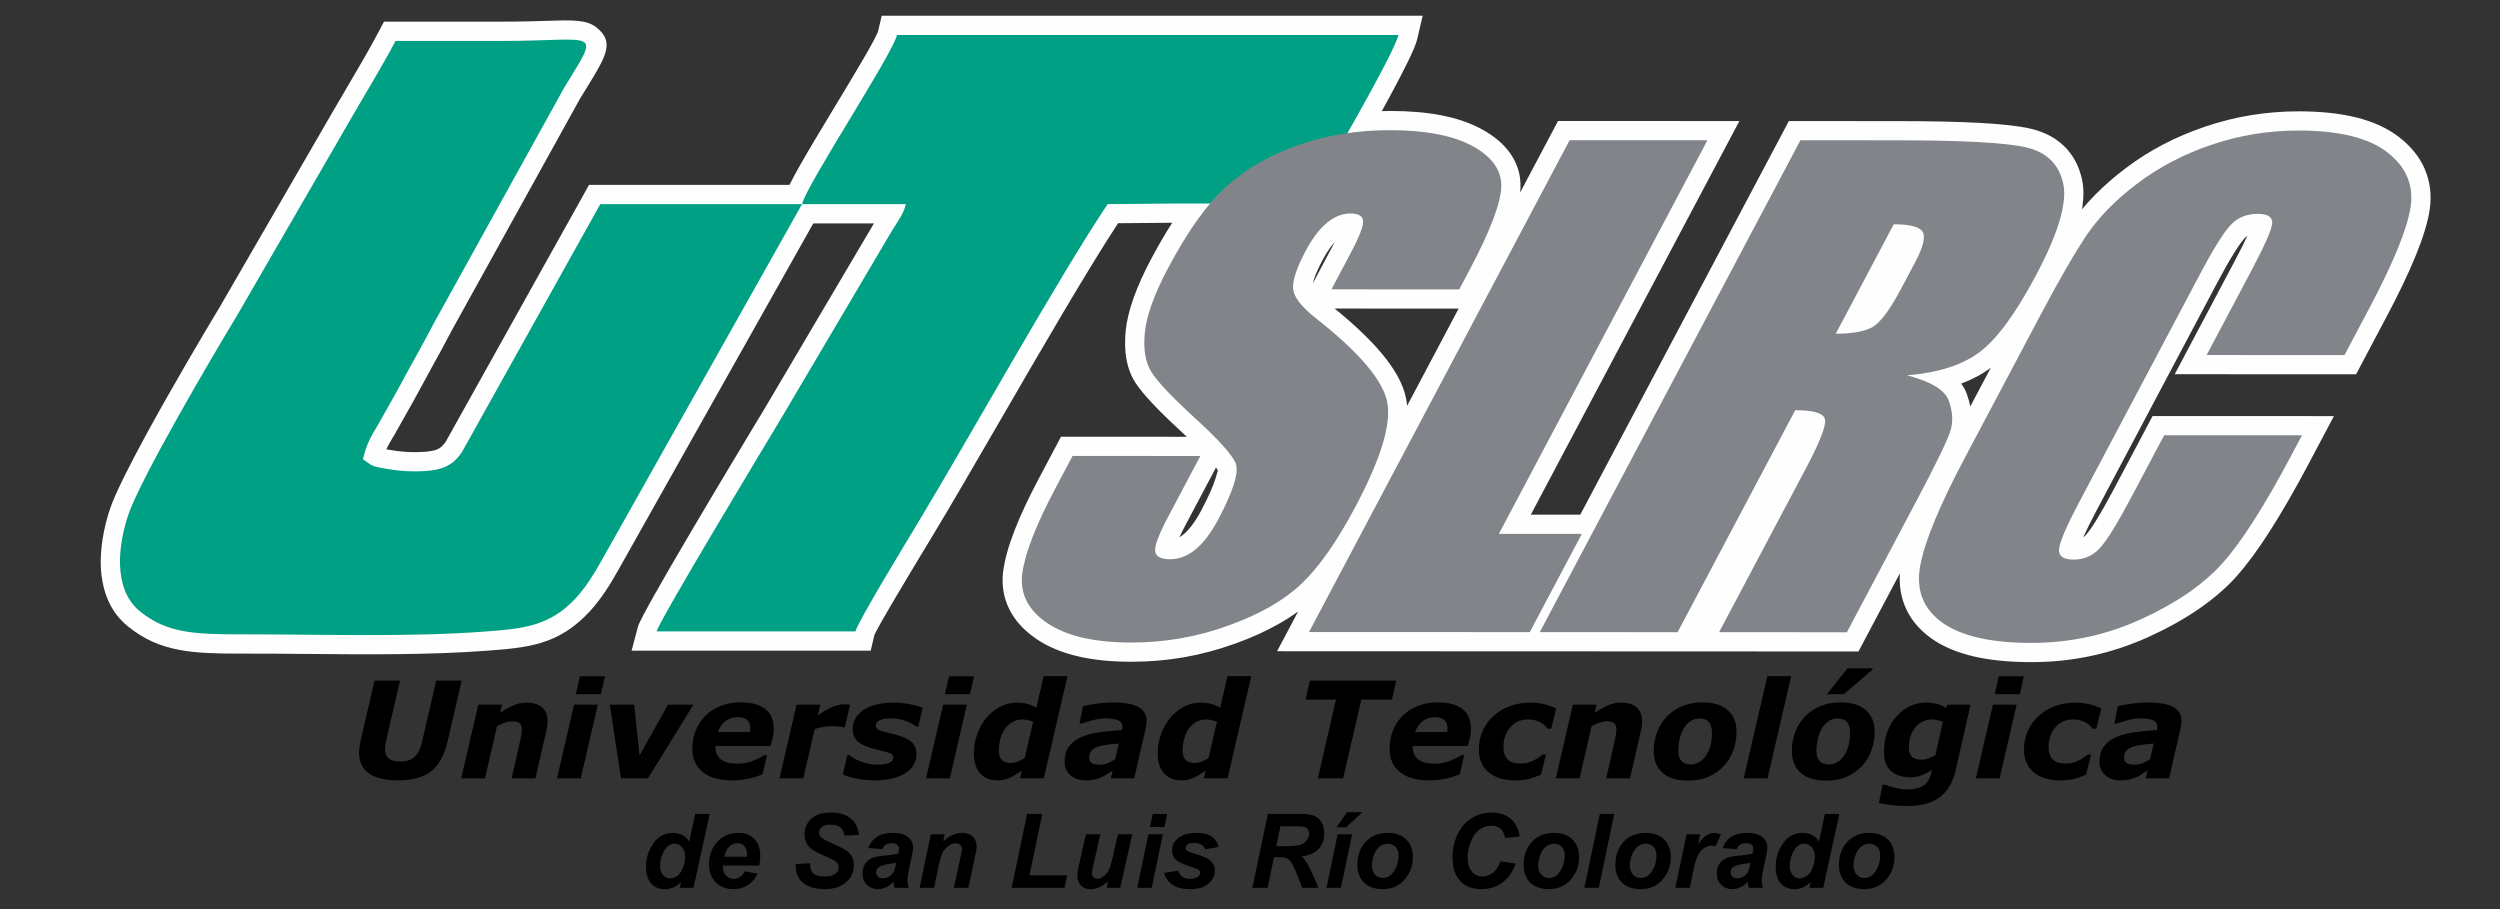 <?xml version="1.0" encoding="UTF-8"?>
<!DOCTYPE svg PUBLIC "-//W3C//DTD SVG 1.1//EN" "http://www.w3.org/Graphics/SVG/1.1/DTD/svg11.dtd">
<!-- Creator: CorelDRAW 2019 (64-Bit) -->
<svg xmlns="http://www.w3.org/2000/svg" xml:space="preserve" width="279.4mm" height="101.6mm" version="1.1" style="shape-rendering:geometricPrecision; text-rendering:geometricPrecision; image-rendering:optimizeQuality; fill-rule:evenodd; clip-rule:evenodd"
viewBox="0 0 27940 10160"
 xmlns:xlink="http://www.w3.org/1999/xlink"
 xmlns:xodm="http://www.corel.com/coreldraw/odm/2003">
 <rect x="0" y="0" width="27940" height="10160" fill="#333333" stroke="none"/>
 <defs>
  <style type="text/css">
   <![CDATA[
    .fil1 {fill:#FEFEFE}
    .fil4 {fill:#00A085}
    .fil2 {fill:#FEFEFE;fill-rule:nonzero}
    .fil3 {fill:#FEFEFE;fill-rule:nonzero}
    .fil0 {fill:black;fill-rule:nonzero}
    .fil5 {fill:#818589;fill-rule:nonzero}
   ]]>
  </style>
 </defs>
 <g id="Capa_x0020_1">
  <path class="fil0" d="M7750.39 9922.19l-153.21 0 13.46 -64.01c-29.22,28.26 -58.05,48.44 -86.51,60.75 -28.26,12.11 -60.17,18.26 -95.92,18.26 -61.9,0 -112.08,-21.15 -150.53,-63.63 -38.44,-42.29 -57.67,-104.96 -57.67,-188.01 0,-96.12 27.49,-182.82 82.28,-260.48 54.79,-77.66 127.26,-116.5 217.42,-116.5 81.51,0 142.64,32.11 183.4,96.51l67.09 -308.74 161.29 0 -181.1 825.85zm-373.51 -242.98c0,42.86 10.96,76.51 32.68,100.73 21.91,24.03 48.83,36.14 80.74,36.14 29.61,0 57.29,-9.99 82.86,-30.18 25.75,-20.19 46.13,-51.14 61.51,-92.66 15.38,-41.33 23.07,-81.12 23.07,-119.38 0,-43.25 -11.73,-78.43 -35.18,-105.15 -23.65,-26.73 -50.75,-40.18 -81.51,-40.18 -47.87,0 -87.28,26.34 -118.03,79.2 -30.76,52.86 -46.14,109.96 -46.14,171.48zm1108.44 -6.15l-406.2 0c-0.38,6.34 -0.57,11.33 -0.57,14.8 0,40.17 11.53,72.47 34.41,97.08 22.87,24.6 50.94,36.91 83.81,36.91 54.21,0 96.51,-27.69 126.88,-83.05l144.18 24.22c-28.26,58.06 -65.94,101.5 -113.23,130.53 -47.29,29.03 -100.16,43.64 -158.98,43.64 -80.55,0 -146.1,-25.57 -196.47,-76.51 -50.56,-51.14 -75.74,-118.61 -75.74,-202.81 0,-82.09 22.68,-155.14 68.24,-219.35 61.91,-86.69 150.53,-129.95 265.49,-129.95 73.24,0 131.49,22.69 174.74,68.05 43.25,45.37 64.78,109 64.78,190.7 0,39.22 -3.84,74.4 -11.34,105.74zm-136.3 -98.05c0.39,-7.3 0.58,-12.69 0.58,-16.53 0,-44.79 -10,-78.43 -29.99,-100.92 -19.8,-22.49 -46.52,-33.64 -80.16,-33.64 -33.45,0 -63.44,12.68 -89.97,38.25 -26.53,25.37 -44.41,63.05 -53.83,112.84l253.37 0zm542.12 81.13l161.47 -8.46c2.31,51.33 11.15,85.93 26.53,103.81 24.8,29.22 70.55,43.83 137.45,43.83 55.56,0 95.93,-10 120.73,-29.99 24.8,-20 37.1,-44.02 37.1,-72.28 0,-24.42 -10.19,-45.18 -30.38,-62.1 -14.22,-12.49 -53.44,-32.68 -117.45,-60.36 -64.02,-27.87 -110.73,-51.13 -140.14,-69.78 -29.61,-18.65 -52.68,-42.87 -69.59,-72.67 -16.92,-29.79 -25.38,-64.59 -25.38,-104.38 0,-69.78 25.18,-127.65 75.55,-173.59 50.17,-45.95 123.03,-68.82 218.58,-68.82 96.88,0 171.86,22.68 224.91,68.24 53.25,45.56 82.47,106.12 87.66,181.67l-162.63 7.3c-4.04,-39.41 -18.45,-69.59 -42.87,-90.74 -24.22,-20.95 -60.36,-31.52 -108.04,-31.52 -46.9,0 -80.35,8.26 -100.35,24.8 -20.18,16.53 -30.17,37.49 -30.17,62.67 0,23.83 9.22,43.25 27.48,58.82 18.46,15.77 59.21,37.29 122.08,64.79 94.96,41.13 155.32,74.39 181.27,99.96 38.65,37.68 57.87,85.93 57.87,145.14 0,73.05 -28.84,135.33 -86.51,187.04 -57.67,51.72 -137.83,77.67 -240.68,77.67 -70.93,0 -132.45,-11.92 -184.55,-35.76 -51.9,-23.83 -88.62,-56.9 -110.15,-99.19 -21.34,-42.29 -31.33,-91.12 -29.79,-146.1zm971.17 -165.33l-158.01 -13.26c18.07,-53.06 49.59,-94.39 94.58,-124.19 44.98,-29.79 104.38,-44.79 178.59,-44.79 77.08,0 134.18,15.57 170.89,46.53 36.92,31.14 55.37,69.01 55.37,113.8 0,18.07 -1.54,37.29 -4.81,57.48 -3.27,20.37 -14.42,73.82 -33.64,160.32 -15.95,71.52 -23.83,121.69 -23.83,150.33 0,25.57 4.61,53.83 13.64,85.16l-157.82 0c-6.15,-21.72 -10,-44.4 -11.54,-67.66 -23.64,26.33 -50.94,46.71 -81.7,61.13 -30.76,14.41 -61.9,21.53 -93.04,21.53 -49.6,0 -90.54,-16.34 -122.84,-49.02 -32.3,-32.68 -48.45,-74.59 -48.45,-125.92 0,-57.28 17.69,-103.23 53.25,-137.45 35.57,-34.41 99.01,-55.17 190.32,-62.28 77.09,-6.54 128.61,-14.23 154.56,-23.26 6.73,-22.68 10.19,-40.76 10.19,-54.21 0,-17.5 -6.92,-31.92 -20.96,-43.64 -13.84,-11.73 -34.6,-17.49 -62.09,-17.49 -28.84,0 -51.71,5.76 -68.44,17.49 -16.72,11.53 -28.26,28.07 -34.22,49.4zm153.99 151.1c-9.81,2.69 -22.69,5.19 -38.83,7.5 -81.13,9.8 -134.19,24.22 -158.99,43.25 -17.68,13.84 -26.52,32.3 -26.52,55.37 0,19.22 6.73,35.18 20.37,48.44 13.46,13.07 31.34,19.61 53.45,19.61 24.41,0 47.48,-5.96 69.01,-18.07 21.72,-11.92 37.87,-27.3 48.44,-46.14 10.77,-18.84 20.19,-48.25 28.46,-88.23l4.61 -21.73zm386.78 -318.34l154.37 0 -15.58 78.62c38.45,-33.83 74.59,-57.67 108.04,-72.09 33.45,-14.41 68.63,-21.53 105.73,-21.53 49.41,0 88.43,14.23 117.08,42.87 28.45,28.65 42.67,66.52 42.67,113.8 -0.19,20.96 -7.11,60.56 -20.76,118.81l-72.47 338.14 -161.48 0 73.43 -339.1c10.58,-50.75 16.15,-80.93 16.73,-90.93 0,-21.34 -6.15,-37.87 -18.46,-49.98 -12.5,-12.11 -29.6,-18.26 -51.52,-18.26 -24.03,0 -50.55,9.99 -79.78,29.99 -29.22,19.99 -52.09,46.52 -68.82,79.39 -12.49,23.26 -26.53,71.13 -42.29,143.21l-50.75 245.68 -161.48 0 125.34 -598.62zm903.13 598.62l173.01 -825.85 169.56 0 -143.99 687.44 420.81 0 -28.84 138.41 -590.55 0zm829.7 -598.62l161.67 0 -79.97 355.25c-9.8,42.68 -14.61,69.21 -14.61,79.78 0,17.3 5.76,32.1 17.3,44.6 11.53,12.49 26.34,18.65 44.4,18.65 12.89,0 25.57,-2.89 38.26,-8.46 12.5,-5.58 25.38,-14.23 38.64,-25.76 13.27,-11.53 25.18,-24.61 35.76,-39.41 10.57,-14.8 20.37,-34.22 29.6,-58.44 6.34,-17.88 13.85,-44.79 22.11,-80.55l64.4 -285.66 161.48 0 -135.91 598.62 -150.72 0 15.96 -76.89c-60.75,61.32 -126.88,91.89 -198.58,91.89 -45.18,0 -80.93,-14.23 -106.7,-42.49 -25.95,-28.25 -39.02,-66.32 -39.02,-113.8 0,-20.76 6.92,-61.9 20.76,-123.61l75.17 -333.72zm746.65 -227.23l161.29 0 -30.57 146.49 -161.48 0 30.76 -146.49zm-47.68 227.23l161.48 0 -125.34 598.62 -161.48 0 125.34 -598.62zm174.36 432.15l156.87 -24.99c13.84,33.25 31.14,56.71 51.71,70.55 20.57,13.65 48.44,20.57 84.01,20.57 36.71,0 66.13,-8.27 88.04,-24.99 15.38,-11.35 23.07,-25.38 23.07,-41.53 0,-11.15 -3.84,-20.95 -11.73,-29.6 -8.26,-8.27 -30.56,-18.46 -66.89,-30.57 -97.28,-32.29 -157.44,-58.05 -180.71,-76.89 -36.33,-29.22 -54.4,-67.67 -54.4,-115.15 0,-47.49 17.69,-88.43 52.86,-122.84 49.02,-47.87 121.89,-71.71 218.39,-71.71 76.89,0 134.95,14.23 174.17,42.49 39.4,28.25 64.2,66.51 74.78,114.76l-148.8 26.15c-7.88,-21.92 -20.57,-38.45 -38.06,-49.41 -24.03,-14.8 -52.67,-22.11 -86.32,-22.11 -33.64,0 -57.86,5.58 -72.66,16.92 -14.8,11.34 -22.11,24.42 -22.11,39.02 0,15.19 7.5,27.5 22.5,37.3 9.22,6.15 39.4,16.73 90.15,31.72 78.63,23.07 131.11,45.56 157.64,67.86 37.48,31.33 56.13,69.01 56.13,113.04 0,56.9 -23.83,106.3 -71.51,148.21 -47.49,41.71 -114.58,62.67 -201.27,62.67 -86.32,0 -152.83,-15.96 -199.93,-47.68 -47.1,-31.71 -79.01,-76.31 -95.93,-133.79zm1157.08 166.47l-169.74 0 173.01 -825.85 366.4 0c63.06,0 112.08,6.54 147.26,19.42 34.99,13.07 63.24,36.71 84.97,71.32 21.53,34.6 32.29,76.31 32.29,125.53 0,70.36 -20.95,128.22 -63.05,173.78 -41.91,45.76 -105.54,74.02 -190.7,84.78 21.72,19.61 42.1,45.37 61.32,77.28 37.87,64.59 80.17,155.9 126.69,273.74l-182.24 0c-14.61,-46.52 -43.45,-118.99 -86.32,-217.61 -23.26,-53.25 -48.06,-89.2 -74.4,-107.46 -16.14,-10.96 -44.4,-16.34 -84.58,-16.34l-69.4 0 -71.51 341.41zm97.27 -464.83l90.16 0c91.31,0 151.87,-5.38 181.67,-16.34 29.98,-10.95 53.25,-28.06 70.16,-51.51 16.92,-23.26 25.38,-47.87 25.38,-73.44 0,-30.18 -12.11,-52.68 -36.53,-67.86 -14.99,-9.03 -47.48,-13.46 -97.46,-13.46l-186.85 0 -46.53 222.61zm686.68 -133.79l161.28 0 -125.15 598.62 -161.47 0 125.34 -598.62zm104.19 -246.83l171.86 0 -182.24 169.55 -107.27 0 117.65 -169.55zm115.15 597.08c0,-111.3 31.14,-199.92 93.62,-266.05 62.48,-66.13 144.56,-99.2 246.25,-99.2 88.05,0 156.87,24.42 206.47,73.25 49.4,48.82 74.2,114.38 74.2,197.04 0,97.08 -30.95,181.28 -92.85,252.02 -61.9,70.94 -144.75,106.31 -248.56,106.31 -56.33,0 -106.31,-11.34 -149.75,-33.84 -43.45,-22.68 -75.94,-54.78 -97.28,-96.11 -21.34,-41.53 -32.1,-85.93 -32.1,-133.42zm460.21 -116.3c0,-38.64 -11.14,-69.59 -33.44,-92.85 -22.3,-23.26 -50.95,-34.99 -86.13,-34.99 -34.79,0 -65.74,10.96 -92.66,32.68 -26.91,21.72 -47.86,53.44 -62.86,94.78 -14.99,41.52 -22.49,79.78 -22.49,114.57 0,43.25 11.53,77.47 34.79,102.85 23.27,25.37 52.49,38.06 87.67,38.06 44.21,0 81.12,-19.22 111.11,-57.48 42.68,-54.02 64.01,-119.96 64.01,-197.62zm1139.21 68.25l170.7 25.95c-33.25,92.46 -83.43,163.21 -150.14,212.04 -66.51,49.01 -144.75,73.43 -234.33,73.43 -100.74,0 -179.55,-30.38 -236.26,-91.31 -56.72,-60.94 -85.17,-149.37 -85.17,-265.29 0,-94 19.04,-179.93 57.1,-257.98 38.06,-78.05 90.74,-137.84 158.4,-179.17 67.48,-41.33 140.91,-62.09 220.31,-62.09 89.39,0 161.48,24.03 216.65,71.9 55.17,48.05 87.47,113.22 97.27,196.08l-162.63 15.76c-9.04,-48.25 -26.34,-83.05 -51.9,-104.77 -25.57,-21.72 -59.6,-32.49 -102.28,-32.49 -46.71,0 -90.35,14.23 -130.91,42.87 -40.56,28.64 -72.86,73.44 -97.08,134.38 -24.41,60.74 -36.52,121.49 -36.52,182.23 0,66.33 15.76,117.66 47.29,153.8 31.52,36.14 70.93,54.21 117.84,54.21 43.83,0 83.81,-14.23 120.15,-42.87 36.52,-28.45 63.63,-70.74 81.51,-126.68zm258.55 48.05c0,-111.3 31.15,-199.92 93.62,-266.05 62.48,-66.13 144.56,-99.2 246.26,-99.2 88.04,0 156.86,24.42 206.46,73.25 49.41,48.82 74.21,114.38 74.21,197.04 0,97.08 -30.95,181.28 -92.86,252.02 -61.89,70.94 -144.75,106.31 -248.56,106.31 -56.32,0 -106.31,-11.34 -149.75,-33.84 -43.45,-22.68 -75.94,-54.78 -97.27,-96.11 -21.34,-41.53 -32.11,-85.93 -32.11,-133.42zm460.22 -116.3c0,-38.64 -11.15,-69.59 -33.45,-92.85 -22.3,-23.26 -50.94,-34.99 -86.12,-34.99 -34.8,0 -65.75,10.96 -92.66,32.68 -26.91,21.72 -47.87,53.44 -62.86,94.78 -15,41.52 -22.49,79.78 -22.49,114.57 0,43.25 11.53,77.47 34.79,102.85 23.26,25.37 52.48,38.06 87.66,38.06 44.22,0 81.12,-19.22 111.11,-57.48 42.68,-54.02 64.02,-119.96 64.02,-197.62zm218.96 364.67l173.01 -825.85 161.29 0 -172.82 825.85 -161.48 0zm345.83 -248.37c0,-111.3 31.15,-199.92 93.62,-266.05 62.48,-66.13 144.56,-99.2 246.26,-99.2 88.04,0 156.86,24.42 206.46,73.25 49.41,48.82 74.21,114.38 74.21,197.04 0,97.08 -30.95,181.28 -92.86,252.02 -61.89,70.94 -144.75,106.31 -248.56,106.31 -56.32,0 -106.31,-11.34 -149.75,-33.84 -43.44,-22.68 -75.94,-54.78 -97.27,-96.11 -21.34,-41.53 -32.11,-85.93 -32.11,-133.42zm460.22 -116.3c0,-38.64 -11.15,-69.59 -33.45,-92.85 -22.3,-23.26 -50.94,-34.99 -86.12,-34.99 -34.8,0 -65.75,10.96 -92.66,32.68 -26.91,21.72 -47.87,53.44 -62.86,94.78 -15,41.52 -22.49,79.78 -22.49,114.57 0,43.25 11.53,77.47 34.79,102.85 23.26,25.37 52.48,38.06 87.66,38.06 44.22,0 81.13,-19.22 111.11,-57.48 42.68,-54.02 64.02,-119.96 64.02,-197.62zm336.22 -233.95l151.87 0 -22.88 112.65c55.75,-85.16 116.12,-127.65 181.28,-127.65 23.07,0 47.87,5.77 74.21,17.49l-62.29 132.27c-14.61,-5.2 -30.37,-7.89 -46.9,-7.89 -27.88,0 -56.13,10.58 -84.97,31.72 -28.84,21.15 -51.33,49.22 -67.48,84.59 -16.34,35.18 -32.29,91.12 -48.06,167.63l-38.63 187.81 -161.48 0 125.33 -598.62zm561.14 167.24l-158.01 -13.26c18.07,-53.06 49.59,-94.39 94.58,-124.19 44.98,-29.79 104.38,-44.79 178.59,-44.79 77.08,0 134.18,15.57 170.89,46.53 36.92,31.14 55.37,69.01 55.37,113.8 0,18.07 -1.54,37.29 -4.81,57.48 -3.27,20.37 -14.42,73.82 -33.64,160.32 -15.95,71.52 -23.83,121.69 -23.83,150.33 0,25.57 4.61,53.83 13.64,85.16l-157.82 0c-6.15,-21.72 -10,-44.4 -11.54,-67.66 -23.65,26.33 -50.94,46.71 -81.7,61.13 -30.76,14.41 -61.9,21.53 -93.04,21.53 -49.6,0 -90.54,-16.34 -122.84,-49.02 -32.3,-32.68 -48.45,-74.59 -48.45,-125.92 0,-57.28 17.69,-103.23 53.25,-137.45 35.57,-34.41 99.01,-55.17 190.32,-62.28 77.09,-6.54 128.61,-14.23 154.56,-23.26 6.73,-22.68 10.19,-40.76 10.19,-54.21 0,-17.5 -6.92,-31.92 -20.96,-43.64 -13.84,-11.73 -34.6,-17.49 -62.09,-17.49 -28.84,0 -51.71,5.76 -68.44,17.49 -16.72,11.53 -28.26,28.07 -34.22,49.4zm153.99 151.1c-9.81,2.69 -22.69,5.19 -38.83,7.5 -81.13,9.8 -134.19,24.22 -158.99,43.25 -17.68,13.84 -26.52,32.3 -26.52,55.37 0,19.22 6.73,35.18 20.37,48.44 13.46,13.07 31.34,19.61 53.45,19.61 24.41,0 47.48,-5.96 69.01,-18.07 21.72,-11.92 37.87,-27.3 48.44,-46.14 10.77,-18.84 20.19,-48.25 28.46,-88.23l4.61 -21.73zm811.43 280.28l-153.21 0 13.46 -64.01c-29.23,28.26 -58.06,48.44 -86.51,60.75 -28.26,12.11 -60.17,18.26 -95.93,18.26 -61.9,0 -112.07,-21.15 -150.52,-63.63 -38.45,-42.29 -57.67,-104.96 -57.67,-188.01 0,-96.12 27.49,-182.82 82.28,-260.48 54.79,-77.66 127.26,-116.5 217.42,-116.5 81.51,0 142.64,32.11 183.39,96.51l67.09 -308.74 161.29 0 -181.09 825.85zm-373.52 -242.98c0,42.86 10.96,76.51 32.68,100.73 21.92,24.03 48.83,36.14 80.74,36.14 29.61,0 57.29,-9.99 82.86,-30.18 25.76,-20.19 46.13,-51.14 61.51,-92.66 15.38,-41.33 23.07,-81.12 23.07,-119.38 0,-43.25 -11.72,-78.43 -35.18,-105.15 -23.64,-26.73 -50.75,-40.18 -81.51,-40.18 -47.86,0 -87.27,26.34 -118.03,79.2 -30.76,52.86 -46.14,109.96 -46.14,171.48zm550 -5.39c0,-111.3 31.14,-199.92 93.61,-266.05 62.48,-66.13 144.57,-99.2 246.26,-99.2 88.04,0 156.86,24.42 206.47,73.25 49.4,48.82 74.2,114.38 74.2,197.04 0,97.08 -30.95,181.28 -92.85,252.02 -61.9,70.94 -144.76,106.31 -248.57,106.31 -56.32,0 -106.31,-11.34 -149.75,-33.84 -43.44,-22.68 -75.93,-54.78 -97.27,-96.11 -21.34,-41.53 -32.1,-85.93 -32.1,-133.42zm460.21 -116.3c0,-38.64 -11.15,-69.59 -33.45,-92.85 -22.3,-23.26 -50.94,-34.99 -86.12,-34.99 -34.8,0 -65.75,10.96 -92.66,32.68 -26.91,21.72 -47.87,53.44 -62.86,94.78 -15,41.52 -22.49,79.78 -22.49,114.57 0,43.25 11.53,77.47 34.79,102.85 23.26,25.37 52.48,38.06 87.66,38.06 44.22,0 81.13,-19.22 111.12,-57.48 42.67,-54.02 64.01,-119.96 64.01,-197.62z"/>
  <path class="fil0" d="M5159.63 7606.28l-158.02 683.15c-35.81,151.26 -96.16,260.94 -181.3,329.3 -85.15,68.37 -208.35,102.43 -369.88,102.43 -143.99,0 -252.67,-25.8 -326.55,-77.38 -73.87,-51.84 -110.93,-129.97 -110.93,-234.65 0,-21.54 1.75,-43.32 5.01,-65.36 3.5,-22.03 7.26,-42.32 11.01,-60.35l157.02 -677.14 284.48 0 -157.02 678.14c-3.25,13.78 -6.26,28.8 -8.26,45.33 -2.25,16.28 -3.51,29.8 -3.51,40.82 0,45.83 14.03,80.88 41.58,104.67 27.54,23.79 73.62,35.56 137.73,35.56 62.1,0 112.44,-17.03 151,-51.33 38.31,-34.31 66.11,-87.9 82.64,-160.27l160.52 -692.92 284.48 0zm959.86 455.27c0,14.77 -1,30.55 -3,47.58 -2,17.27 -5.01,35.06 -9.51,53.59l-122.96 535.9 -265.95 0 92.4 -407.94c6.76,-30.3 12.03,-56.09 15.78,-77.63 4.01,-21.28 5.76,-41.32 5.76,-59.85 0,-31.8 -8.01,-55.09 -24.04,-69.62 -16.02,-14.77 -45.58,-22.03 -88.65,-22.03 -20.78,0 -45.07,4.5 -72.37,13.52 -27.3,9.02 -58.1,22.54 -92.15,40.57l-134.23 582.98 -265.7 0 190.57 -823.39 265.7 0 -21.79 90.91c54.34,-35.56 103.68,-63.36 148.5,-83.39 44.83,-20.04 93.91,-30.05 147.75,-30.05 73.87,0 131.22,17.78 172.29,53.58 41.07,35.57 61.6,87.4 61.6,155.27zm561.45 -186.32l-190.57 823.39 -265.2 0 190.58 -823.39 265.19 0zm80.64 -317.03l-46.08 199.84 -279.97 0 46.08 -199.84 279.97 0zm988.41 317.03l-508.85 823.39 -301.01 0 -124.71 -823.39 271.96 0 60.1 567.96 318.03 -567.96 284.48 0zm631.07 306.52c1.5,-8.77 2.75,-16.78 3.5,-24.29 0.75,-7.27 1,-14.78 1,-22.79 0,-38.57 -12.02,-68.36 -36.31,-88.9 -24.04,-20.53 -58.85,-30.8 -104.17,-30.8 -54.85,0 -100.92,14.77 -137.99,44.07 -37.31,29.3 -65.6,70.37 -84.89,122.71l358.86 0zm-202.6 539.41c-140.73,0 -249.16,-31.06 -325.79,-93.16 -76.38,-62.1 -114.7,-148 -114.7,-257.43 0,-74.88 12.53,-143.49 37.56,-206.1 24.8,-62.61 60.86,-117.7 107.94,-165.03 45.07,-46.08 101.42,-82.39 169.03,-109.43 67.62,-26.8 141.74,-40.32 222.63,-40.32 122.96,0 215.61,24.79 278.22,74.63 62.35,49.58 93.65,122.95 93.65,219.87 0,33.3 -3.25,65.86 -10.02,97.66 -6.51,31.81 -15.27,63.36 -26.04,94.66l-614.53 0c0,3 0,5.76 0,8.26 0,2.76 0,5.51 0,8.52 0,56.84 20.28,101.42 60.6,133.47 40.32,32.06 101.92,48.08 185.06,48.08 58.1,0 112.94,-9.76 165.03,-29.3 51.84,-19.53 96.91,-41.31 135.23,-65.35l29.55 0 -49.34 212.6c-51.33,22.54 -105.68,39.57 -162.52,51.09 -56.84,11.52 -117.45,17.28 -181.56,17.28zm1263.38 -593.5l-23.54 0c-11.52,-4.01 -28.3,-7.01 -49.83,-9.02 -21.29,-2 -42.57,-3 -63.61,-3 -34.8,0 -68.11,2.5 -100.42,7.76 -32.3,5.01 -65.36,13.27 -99.67,24.54l-127.46 550.68 -265.7 0 190.57 -823.39 265.7 0 -28.05 120.96c49.84,-36.57 99.67,-66.37 149.25,-89.4 49.59,-23.04 99.42,-34.56 149.76,-34.56 9.26,0 19.78,0.25 31.3,0.75 11.27,0.5 21.54,1.25 30.3,2.25l-58.6 252.43zm333.82 593.5c-70.37,0 -138.49,-6.51 -204.6,-19.78 -65.86,-13.03 -116.44,-28.56 -151.75,-46.09l50.58 -216.61 24.29 0c10.77,9.27 24.55,19.53 40.82,30.8 16.53,11.02 39.82,22.79 70.12,35.06 26.04,11.02 56.1,20.79 90.4,28.8 34.31,8.02 71.37,12.02 110.94,12.02 59.35,0 103.67,-6.76 133.47,-20.53 29.55,-13.78 44.33,-33.31 44.33,-58.6 0,-19.53 -10.52,-34.56 -31.55,-44.83 -21.04,-10.27 -64.86,-23.04 -130.98,-38.06 -112.19,-26.05 -189.06,-57.1 -230.64,-93.91 -41.31,-36.56 -62.1,-82.39 -62.1,-136.98 0,-92.91 41.57,-166.03 124.71,-219.62 83.14,-53.34 195.58,-80.13 337.57,-80.13 61.6,0 123.21,6.26 184.81,18.78 61.61,12.52 106.93,25.79 135.73,40.07l-48.58 208.59 -22.79 0c-34.81,-27.04 -76.88,-49.08 -126.21,-66.1 -49.09,-17.03 -99.67,-25.55 -151.76,-25.55 -56.34,0 -99.67,6.76 -129.72,20.28 -30.3,13.28 -45.32,34.06 -45.32,61.86 0,21.54 13.02,38.07 39.06,49.58 25.79,11.52 66.86,23.29 122.71,35.56 103.92,22.29 178.8,50.84 224.63,84.9 45.82,34.31 68.86,82.13 68.86,143.74 0,91.9 -42.07,164.27 -126.21,217.11 -83.89,53.09 -197.58,79.64 -340.82,79.64zm1029.98 -845.93l-190.57 823.39 -265.2 0 190.57 -823.39 265.2 0zm80.63 -317.03l-46.07 199.84 -279.97 0 46.07 -199.84 279.97 0zm1043.51 -1.5l-264.19 1141.92 -265.7 0 19.78 -85.89c-25.29,16.27 -47.58,30.8 -67.11,43.82 -19.28,12.77 -40.57,24.79 -64.11,35.56 -22.04,9.77 -43.57,17.03 -64.86,21.78 -21.28,4.76 -46.82,7.27 -76.63,7.27 -79.63,0 -143.24,-25.8 -191.07,-77.63 -47.58,-51.84 -71.37,-125.46 -71.37,-220.62 0,-78.14 12.52,-151.51 37.82,-220.37 25.04,-68.62 59.6,-129.22 103.67,-182.06 43.07,-51.34 93.91,-92.16 152.51,-122.46 58.6,-30.3 119.95,-45.32 184.06,-45.32 45.07,0 84.14,4.5 117.44,13.52 33.06,9.01 67.37,23.29 102.68,42.32l81.13 -351.84 265.95 0zm-383.89 511.11c-14.28,-7.01 -32.81,-13.28 -55.6,-18.78 -23.04,-5.76 -43.32,-8.52 -60.85,-8.52 -41.82,0 -79.63,9.27 -113.44,28.05 -33.56,18.53 -62.11,44.07 -85.39,76.38 -21.04,28.79 -37.57,65.86 -49.84,110.68 -12.27,44.83 -18.28,88.15 -18.28,129.72 0,49.58 11.52,85.65 34.31,108.18 22.79,22.54 57.6,33.81 104.17,33.81 24.04,0 49.09,-5.51 75.63,-16.28 26.55,-10.76 51.59,-23.53 75.38,-38.06l93.91 -405.18zm958.11 241.65c-47.33,4.01 -91.91,8.52 -133.23,14.03 -41.56,5.26 -76.63,13.02 -105.92,23.29 -30.05,10.76 -52.84,26.04 -68.62,45.57 -15.77,19.54 -23.79,45.33 -23.79,77.63 0,28.3 10.52,48.09 31.56,59.6 21.03,11.52 51.58,17.28 91.65,17.28 26.04,0 54.09,-6.01 84.14,-17.78 29.8,-12.02 57.85,-27.04 84.14,-45.57l40.07 -174.05zm-69.37 302.26c-16.78,10.77 -36.81,23.79 -60.6,38.82 -23.54,15.27 -45.33,27.3 -65.36,36.06 -27.55,11.27 -53.34,19.78 -77.38,25.79 -24.04,5.76 -57.6,8.77 -100.17,8.77 -68.87,0 -124.96,-19.28 -168.53,-57.6 -43.32,-38.57 -65.11,-88.65 -65.11,-150.25 0,-65.11 15.52,-120.45 46.32,-165.78 30.81,-45.33 76.38,-81.39 136.99,-108.18 56.84,-25.55 124.45,-43.83 202.84,-55.1 78.38,-11.27 163.27,-19.78 254.93,-25.04 0.5,-3 1.5,-7.76 3,-14.27 1.76,-6.76 2.51,-14.28 2.51,-22.54 0,-34.81 -16.28,-59.1 -48.58,-72.87 -32.06,-14.03 -80.39,-21.04 -144.5,-21.04 -43.32,0 -91.4,7.26 -143.99,22.04 -52.59,14.52 -92.16,26.8 -118.45,36.56l-24.29 0 38.81 -194.83c30.8,-7.76 78.63,-16.78 143.24,-26.54 64.36,-9.77 128.72,-14.53 192.83,-14.53 129.21,0 223.87,16.78 284.23,50.59 60.35,33.8 90.65,86.14 90.65,157.01 0,9.77 -0.75,22.54 -2.5,38.32 -1.76,15.52 -4.01,29.29 -7.01,41.07l-128.72 560.44 -261.19 0 20.03 -86.9zm1549.36 -1055.02l-264.19 1141.92 -265.7 0 19.78 -85.89c-25.29,16.27 -47.58,30.8 -67.11,43.82 -19.28,12.77 -40.57,24.79 -64.11,35.56 -22.04,9.77 -43.57,17.03 -64.86,21.78 -21.29,4.76 -46.83,7.27 -76.63,7.27 -79.63,0 -143.24,-25.8 -191.07,-77.63 -47.58,-51.84 -71.37,-125.46 -71.37,-220.62 0,-78.14 12.52,-151.51 37.81,-220.37 25.05,-68.62 59.6,-129.22 103.68,-182.06 43.07,-51.34 93.91,-92.16 152.5,-122.46 58.6,-30.3 119.96,-45.32 184.06,-45.32 45.08,0 84.14,4.5 117.45,13.52 33.06,9.01 67.37,23.29 102.67,42.32l81.14 -351.84 265.95 0zm-383.9 511.11c-14.27,-7.01 -32.8,-13.28 -55.59,-18.78 -23.04,-5.76 -43.32,-8.52 -60.85,-8.52 -41.82,0 -79.64,9.27 -113.44,28.05 -33.56,18.53 -62.11,44.07 -85.4,76.38 -21.03,28.79 -37.56,65.86 -49.83,110.68 -12.27,44.83 -18.28,88.15 -18.28,129.72 0,49.58 11.52,85.65 34.31,108.18 22.78,22.54 57.59,33.81 104.17,33.81 24.04,0 49.09,-5.51 75.63,-16.28 26.54,-10.76 51.59,-23.53 75.38,-38.06l93.9 -405.18zm1955.54 -249.67l-341.57 0 -202.84 880.48 -282.98 0 202.59 -880.48 -339.32 0 48.33 -211.86 964.38 0 -48.59 211.86zm617.54 363.61c1.51,-8.77 2.76,-16.78 3.51,-24.29 0.75,-7.27 1,-14.78 1,-22.79 0,-38.57 -12.02,-68.36 -36.31,-88.9 -24.04,-20.53 -58.85,-30.8 -104.18,-30.8 -54.84,0 -100.92,14.77 -137.98,44.07 -37.31,29.3 -65.61,70.37 -84.89,122.71l358.85 0zm-202.59 539.41c-140.74,0 -249.17,-31.06 -325.8,-93.16 -76.38,-62.1 -114.69,-148 -114.69,-257.43 0,-74.88 12.52,-143.49 37.56,-206.1 24.79,-62.61 60.86,-117.7 107.94,-165.03 45.07,-46.08 101.42,-82.39 169.03,-109.43 67.61,-26.8 141.74,-40.32 222.62,-40.32 122.96,0 215.62,24.79 278.22,74.63 62.36,49.58 93.66,122.95 93.66,219.87 0,33.3 -3.25,65.86 -10.02,97.66 -6.51,31.81 -15.27,63.36 -26.04,94.66l-614.54 0c0,3 0,5.76 0,8.26 0,2.76 0,5.51 0,8.52 0,56.84 20.29,101.42 60.61,133.47 40.32,32.06 101.92,48.08 185.06,48.08 58.1,0 112.94,-9.76 165.03,-29.3 51.83,-19.53 96.91,-41.31 135.22,-65.35l29.56 0 -49.34 212.6c-51.34,22.54 -105.68,39.57 -162.52,51.09 -56.85,11.52 -117.45,17.28 -181.56,17.28zm957.37 0c-56.1,0 -108.94,-7.01 -158.02,-20.79 -49.08,-14.02 -91.91,-35.81 -128.47,-65.11 -35.81,-28.79 -63.6,-64.86 -83.64,-108.43 -20.03,-43.57 -30.05,-93.91 -30.05,-151.25 0,-73.63 14.02,-142.24 42.07,-205.6 28.05,-63.36 67.61,-118.7 118.45,-166.28 49.84,-46.33 110.69,-83.14 182.31,-110.19 71.87,-27.29 149.5,-40.81 233.14,-40.81 50.34,0 100.17,5.5 149.75,16.77 49.59,11.27 95.66,27.8 138.24,49.34l-55.6 225.38 -37.56 0c-28.8,-35.06 -61.36,-61.11 -97.67,-78.14 -36.31,-17.02 -77.38,-25.54 -122.7,-25.54 -83.14,0 -149.76,29.55 -200.09,88.65 -50.34,59.1 -75.38,132.72 -75.38,221.12 0,61.1 15.53,106.93 46.58,137.49 31.06,30.3 79.13,45.57 144.74,45.57 50.84,0 96.92,-10.52 138.74,-31.3 41.82,-20.79 77.63,-43.83 107.43,-69.37l37.31 0 -55.59 224.88c-52.84,22.79 -99.17,39.07 -138.98,48.83 -39.82,9.77 -91.41,14.78 -155.01,14.78zm1424.39 -659.61c0,14.77 -1,30.55 -3,47.58 -2.01,17.27 -5.01,35.06 -9.52,53.59l-122.96 535.9 -265.94 0 92.4 -407.94c6.76,-30.3 12.02,-56.09 15.78,-77.63 4.01,-21.28 5.76,-41.32 5.76,-59.85 0,-31.8 -8.01,-55.09 -24.04,-69.62 -16.03,-14.77 -45.58,-22.03 -88.65,-22.03 -20.79,0 -45.08,4.5 -72.37,13.52 -27.3,9.02 -58.1,22.54 -92.16,40.57l-134.22 582.98 -265.7 0 190.57 -823.39 265.7 0 -21.79 90.91c54.34,-35.56 103.67,-63.36 148.5,-83.39 44.83,-20.04 93.91,-30.05 147.75,-30.05 73.87,0 131.22,17.78 172.29,53.58 41.07,35.57 61.6,87.4 61.6,155.27zm1055.28 114.94c0,77.38 -13.02,149.75 -38.82,217.12 -26.04,67.36 -62.35,125.21 -109.43,173.79 -48.83,50.33 -105.68,88.9 -170.29,116.19 -64.6,27.05 -139.98,40.57 -226.13,40.57 -122.7,0 -216.86,-29.3 -282.47,-87.9 -65.61,-58.6 -98.42,-139.73 -98.42,-243.4 0,-73.38 12.27,-143 36.82,-208.86 24.28,-66.11 60.6,-124.21 108.43,-174.54 46.58,-49.34 103.67,-88.4 171.53,-116.95 67.62,-28.54 143.75,-42.82 227.89,-42.82 123.21,0 217.62,29.05 282.98,86.89 65.35,57.85 97.91,137.99 97.91,239.91zm-343.33 269.45c22.54,-34.05 39.57,-71.37 51.09,-111.93 11.52,-40.32 17.28,-89.66 17.28,-147.5 0,-50.34 -11.02,-88.9 -33.06,-115.95 -22.04,-27.04 -57.1,-40.56 -105.18,-40.56 -37.31,0 -69.86,9.01 -98.16,27.04 -28.05,18.03 -53.09,43.57 -74.63,76.63 -20.03,30.8 -35.81,68.87 -47.33,114.19 -11.51,45.33 -17.28,91.9 -17.28,139.48 0,56.1 12.53,96.17 37.57,120.46 25.04,24.04 59.35,36.06 102.92,36.06 31.81,0 62.36,-8.76 91.91,-26.04 29.29,-17.28 54.34,-41.32 74.87,-71.88zm953.61 -889.24l-264.19 1141.92 -265.7 0 263.94 -1141.92 265.95 0zm933.32 619.79c0,77.38 -13.02,149.75 -38.82,217.12 -26.04,67.36 -62.35,125.21 -109.43,173.79 -48.83,50.33 -105.68,88.9 -170.29,116.19 -64.6,27.05 -139.98,40.57 -226.13,40.57 -122.7,0 -216.86,-29.3 -282.47,-87.9 -65.61,-58.6 -98.42,-139.73 -98.42,-243.4 0,-73.38 12.27,-143 36.82,-208.86 24.28,-66.11 60.6,-124.21 108.43,-174.54 46.57,-49.34 103.67,-88.4 171.53,-116.95 67.62,-28.54 143.75,-42.82 227.89,-42.82 123.21,0 217.62,29.05 282.98,86.89 65.35,57.85 97.91,137.99 97.91,239.91zm-343.33 269.45c22.54,-34.05 39.57,-71.37 51.09,-111.93 11.52,-40.32 17.28,-89.66 17.28,-147.5 0,-50.34 -11.02,-88.9 -33.06,-115.95 -22.04,-27.04 -57.1,-40.56 -105.18,-40.56 -37.31,0 -69.86,9.01 -98.16,27.04 -28.05,18.03 -53.09,43.57 -74.63,76.63 -20.03,30.8 -35.81,68.87 -47.33,114.19 -11.51,45.33 -17.28,91.9 -17.28,139.48 0,56.1 12.53,96.17 37.57,120.46 25.04,24.04 59.35,36.06 102.92,36.06 31.81,0 62.36,-8.76 91.91,-26.04 29.29,-17.28 54.34,-41.32 74.87,-71.88zm319.29 -961.61l-321.54 273.71 -187.82 0 229.64 -288.49 279.72 0 0 14.78zm1095.85 390.9l-165.78 728.48c-18.03,78.13 -43.58,142.99 -76.88,194.83 -33.31,51.84 -73.88,93.16 -121.46,123.96 -48.83,31.55 -101.92,53.84 -159.27,66.61 -57.34,12.77 -121.7,19.03 -193.32,19.03 -59.1,0 -115.95,-3.51 -170.29,-10.52 -54.59,-7.26 -100.17,-15.27 -137.48,-24.54l40.32 -202.34 32.55 0c40.57,15.53 81.64,28.05 123.46,37.31 41.57,9.27 78.63,13.78 110.94,13.78 46.58,0 86.9,-4.26 121.2,-12.77 34.31,-8.52 61.35,-20.79 80.89,-36.82 21.03,-17.28 37.81,-38.06 50.33,-63.1 12.52,-24.79 22.54,-55.34 30.3,-91.41l3.51 -15.52c-38.06,26.04 -76.13,46.57 -113.69,61.6 -37.82,15.27 -80.39,22.79 -127.72,22.79 -92.4,0 -164.77,-23.29 -216.86,-69.62 -52.09,-46.33 -78.13,-116.44 -78.13,-210.35 0,-161.78 45.82,-294.5 137.23,-398.17 91.65,-103.93 202.59,-155.76 333.31,-155.76 47.08,0 89.65,5.5 128.21,16.77 38.32,11.27 69.37,25.3 92.91,42.57l18.28 -36.81 257.44 0zm-309.53 191.58c-14.02,-6.26 -32.8,-12.28 -56.09,-17.78 -23.29,-5.76 -43.82,-8.52 -61.35,-8.52 -78.89,0 -142.49,29.55 -190.32,88.65 -48.08,58.85 -72.13,134.73 -72.13,227.38 0,42.07 10.27,74.63 30.81,98.17 20.53,23.29 57.59,35.06 111.18,35.06 25.8,0 52.09,-5.01 78.89,-15.03 26.79,-10.01 51.84,-21.78 75.38,-35.56l83.63 -372.37zm824.39 -191.58l-190.57 823.39 -265.2 0 190.57 -823.39 265.2 0zm80.64 -317.03l-46.08 199.84 -279.97 0 46.08 -199.84 279.97 0zm401.42 1162.96c-56.09,0 -108.93,-7.01 -158.01,-20.79 -49.08,-14.02 -91.91,-35.81 -128.47,-65.11 -35.81,-28.79 -63.61,-64.86 -83.64,-108.43 -20.03,-43.57 -30.05,-93.91 -30.05,-151.25 0,-73.63 14.02,-142.24 42.07,-205.6 28.05,-63.36 67.61,-118.7 118.45,-166.28 49.84,-46.33 110.69,-83.14 182.31,-110.19 71.87,-27.29 149.5,-40.81 233.14,-40.81 50.33,0 100.17,5.5 149.75,16.77 49.58,11.27 95.66,27.8 138.23,49.34l-55.59 225.38 -37.56 0c-28.8,-35.06 -61.36,-61.11 -97.67,-78.14 -36.31,-17.02 -77.38,-25.54 -122.7,-25.54 -83.14,0 -149.76,29.55 -200.09,88.65 -50.34,59.1 -75.38,132.72 -75.38,221.12 0,61.1 15.53,106.93 46.58,137.49 31.05,30.3 79.13,45.57 144.74,45.57 50.84,0 96.92,-10.52 138.74,-31.3 41.82,-20.79 77.63,-43.83 107.43,-69.37l37.31 0 -55.59 224.88c-52.84,22.79 -99.17,39.07 -138.99,48.83 -39.81,9.77 -91.4,14.78 -155.01,14.78zm1049.77 -411.7c-47.33,4.01 -91.91,8.52 -133.23,14.03 -41.56,5.26 -76.62,13.02 -105.92,23.29 -30.05,10.76 -52.84,26.04 -68.62,45.57 -15.77,19.54 -23.79,45.33 -23.79,77.63 0,28.3 10.52,48.09 31.56,59.6 21.03,11.52 51.58,17.28 91.65,17.28 26.04,0 54.09,-6.01 84.14,-17.78 29.8,-12.02 57.85,-27.04 84.14,-45.57l40.07 -174.05zm-69.37 302.26c-16.78,10.77 -36.81,23.79 -60.6,38.82 -23.54,15.27 -45.32,27.3 -65.36,36.06 -27.54,11.27 -53.34,19.78 -77.38,25.79 -24.04,5.76 -57.6,8.77 -100.17,8.77 -68.87,0 -124.96,-19.28 -168.53,-57.6 -43.32,-38.57 -65.11,-88.65 -65.11,-150.25 0,-65.11 15.52,-120.45 46.32,-165.78 30.81,-45.33 76.39,-81.39 136.99,-108.18 56.84,-25.55 124.46,-43.83 202.84,-55.1 78.38,-11.27 163.27,-19.78 254.93,-25.04 0.5,-3 1.5,-7.76 3,-14.27 1.76,-6.76 2.51,-14.28 2.51,-22.54 0,-34.81 -16.28,-59.1 -48.58,-72.87 -32.06,-14.03 -80.39,-21.04 -144.5,-21.04 -43.32,0 -91.4,7.26 -143.99,22.04 -52.59,14.52 -92.15,26.8 -118.45,36.56l-24.29 0 38.81 -194.83c30.8,-7.76 78.64,-16.78 143.25,-26.54 64.35,-9.77 128.71,-14.53 192.82,-14.53 129.22,0 223.88,16.78 284.23,50.59 60.35,33.8 90.65,86.14 90.65,157.01 0,9.77 -0.75,22.54 -2.5,38.32 -1.76,15.52 -4.01,29.29 -7.01,41.07l-128.72 560.44 -261.19 0 20.03 -86.9z"/>
  <path class="fil1" d="M8963.59 2281.22l-2254.85 0 -1543.74 2766.99c-113.28,171.78 -244.35,216.31 -511.52,219.58 -134.2,1.63 -244.15,-12.7 -338.86,-28.75 -173.17,-29.34 -145.96,-30.64 -258.66,-106.1 39.46,-169.32 90.48,-257.53 172.2,-391.53l214.7 -382.17c141.82,-265.9 274.26,-492.7 408.54,-752.04l1453.02 -2625.63c412.51,-677.94 386.97,-524.13 -689.95,-524.13 -397.91,0 -795.84,0 -1193.75,0 -156.79,296.31 -331.18,578.08 -495.67,863.84l-1276.26 2205.52c-286.22,472.66 -1081.04,1826.05 -1216.78,2231.8 -103.59,309.58 -181.2,817.47 130.25,1072.23 298.77,244.38 604.8,258.55 1134.15,258.52 896.65,-0.03 1879.77,32.77 2721.3,-30.96 409.89,-31.07 722.98,-53.23 1018.19,-374.49 107.69,-117.18 201.74,-265.8 283.5,-412.9l2244.19 -3989.78z"/>
  <path class="fil2" d="M8595.59 2496.65l-1761.2 0 -1481.76 2655.91 -8.39 13.48c-81.71,123.92 -172.98,203.31 -295.68,253.75 -108.54,44.54 -232.22,60.62 -392.54,62.57 -76.05,0.9 -144.56,-2.65 -206.97,-8.59 -65.75,-6.27 -120.79,-14.41 -169.77,-22.68 -190.53,-32.28 -202.29,-40.63 -298.53,-108.94l0.28 -0.41 -168.3 -113.21 33.67 -144.4c23.29,-99.91 50.65,-177.18 84.6,-250.26 31.51,-67.78 66.81,-127.38 109.59,-197.61l214.63 -382.23 0.41 0.24c74.66,-139.88 126.53,-233.6 177.58,-325.89l0.85 0c71.33,-128.93 141.39,-255.54 226.32,-419.61l3.38 -5.05 1453.01 -2625.65 4.2 -8.43 69.65 -114.52c78.41,-127.51 304.93,-39.17 209.3,-111.83 -12.42,-9.45 -91.93,12.9 -280.54,19.05 -143.59,4.68 -322.8,10.54 -504.9,10.54l-1065.85 0c-88.88,161.58 -184.06,323.13 -278.92,484.06 -55.85,94.85 -111.83,189.83 -158.69,271.21l0 0.86 -1276.25 2205.52 -2.52 3.34c-172,284.08 -530.67,891.32 -817.93,1418.21 -180.35,330.81 -329.76,624.42 -378.69,770.65 -51.78,154.91 -96.36,365.35 -73.52,553.55 13.72,113.02 53.65,216.14 136.5,283.92 119.16,97.46 239.95,149.13 383.78,176.32 159.75,30.25 359.4,33.38 614.01,33.38 130.72,0 410.97,2.53 692.17,5.01 684.67,6.15 1385.51,12.42 2013.16,-35.09l6.26 -0.49c358.83,-27.15 633.55,-48 869.71,-305.01 46.74,-50.89 90.46,-108.49 131.26,-169.15 43.64,-64.94 84.63,-133.86 122.78,-202.5l0 -0.85 2063.85 -3669.17zm-1886.84 -430.88l2622.85 0 -2424.58 4310.44 -0.37 -0.2c-43.4,78.12 -90.34,156.94 -140.9,232.13 -53.58,79.67 -110.82,155.11 -171.64,221.35 -351.17,382.19 -699.37,408.57 -1154.12,443.02l-6.27 0.48c-631.38,47.8 -1348.18,41.37 -2048.49,35.1 -185.16,-1.63 -367.79,-3.3 -688.83,-3.3 -274.64,0 -492.81,-3.91 -693.07,-41.85 -216.13,-40.92 -397.91,-118.67 -577.4,-265.48 -180.68,-147.82 -265.15,-351.13 -291.29,-566.7 -31.51,-259.49 26.14,-538.2 93.72,-740.33 57.6,-172.2 217.92,-489.22 408.98,-839.7 286.52,-525.5 649.38,-1139.83 825.86,-1431.44l-0.36 -0.21 1276.25 -2205.51 0.36 0.2c57.89,-100.56 108.95,-187.15 160.04,-273.9 111.42,-189.07 223.42,-379.15 331.06,-582.58l61.03 -115.29 1322.9 0c220.86,0 371.2,-4.93 491.46,-8.84 285.84,-9.36 443.88,-14.57 553.15,68.48 215.19,163.49 117.36,322.96 -101.58,679.02l-69.66 112.81 -0.36 -0.21 -1445.53 2612.15 0.45 0.24c-67.87,131.09 -149.61,278.83 -232.87,429.34l0.65 0.36c-65.34,118.15 -131.74,238.16 -177.98,324.84l-1.71 4.23 -218.91 388.91c-37,60.66 -66.97,110.78 -90.17,160.65l-3.42 7.49 31.96 5.5c45.63,7.69 93.1,14.9 139.47,19.33 49.67,4.73 103.41,7.58 161.54,6.88 106.71,-1.26 182.31,-9.24 234.34,-30.57 35.82,-14.74 65.62,-41.44 95.38,-84.72l1602.43 -2872.12 125.63 0z"/>
  <path class="fil1" d="M8963.58 2281.22l1160.61 0c-26.19,112.42 -100.04,206.02 -159.76,304.47l-1231.11 2084.85c-101.34,169.34 -1358.04,2248.9 -1394.55,2385.64l2221.71 0c24.47,-105.08 588.85,-1032.28 690.08,-1200.01 584.68,-968.41 1569.05,-2739.52 2128.48,-3574.95l786.42 -6.81 0 0.03 1450.17 0c158.82,-297.27 960.25,-1656.7 1013.06,-1883.33l-5603.97 0c-51.2,219.63 -1010.59,1673.17 -1061.14,1890.11z"/>
  <path class="fil2" d="M9309.82 2065.77l1085.56 0 -61.64 264.25c-28.74,123.24 -87.93,214.88 -146.84,306.11l-37.86 58.67 0.49 0.28c-431.66,731.05 -859.33,1465.92 -1296.65,2193.39l0 0.81c-214.87,357.04 -865.96,1438.89 -1159.9,1951.44l1733.76 0c151.85,-289.82 485.07,-840.43 608.84,-1044.88l30.69 -50.73c216.01,-357.81 472.78,-800.83 742.61,-1266.52 492.03,-848.99 1027.18,-1772.4 1391.75,-2316.86l63.02 -94.09c300.37,-2.69 601.63,-7.81 901.83,-7.81l0 -0.82 92.74 0 122.7 -1.06 0 1.06 1108.28 0c47.92,-85.82 109.96,-194.84 180.23,-318.4 202.61,-356.14 474.28,-833.64 629.39,-1134.05l-5133.5 0c-101.61,203.76 -295.76,525.05 -489.47,845.57 -135.08,223.55 -269.91,446.64 -366.03,613.64zm457.47 430.88l-1074.81 0 61.55 -264.25c32.94,-141.35 292.72,-571.26 553.23,-1002.39 244.59,-404.75 490.03,-810.92 507.91,-887.7l38.79 -166.63 6045.88 0 -61.6 264.25c-45.43,194.85 -493.58,982.61 -795.17,1512.7 -110.2,193.71 -200.78,352.93 -238.08,422.79l-61.14 114.48 -1680.31 0 -568.33 4.92c-351.86,538.37 -852.24,1401.72 -1314.39,2199.21 -278.3,480.31 -543.13,937.25 -745.95,1273.2l-30.7 50.72c-149.04,246.27 -619.33,1023.32 -634.15,1087.03l-38.76 166.63 -2672.64 0 72.31 -270.97c40.63,-152.26 1069.27,-1861.43 1353.35,-2333.48l0.37 0.21 63.75 -106.1 1218.89 -2064.62z"/>
  <path class="fil3" d="M16308.37 3234.42l-1428.02 -0.61 215.4 -406.54c100.68,-189.96 146.4,-311.56 137.85,-363.71 -8.47,-52.11 -54.8,-77.64 -139.56,-77.64 -92.21,-0.04 -180.43,34.65 -265.19,105.28 -84.15,69.49 -163.7,174.85 -239.18,317.3 -96.97,183.04 -142.61,320.84 -138.13,413.54 3.87,91.56 88.91,203.93 256.97,336.07 480.92,379.06 745.74,690.79 794.39,932.94 49.96,242.11 -68.39,632.48 -353.12,1169.91 -207.47,391.48 -410.13,679.87 -607.41,866.29 -196.6,185.28 -468.26,340.38 -817.44,465.41 -348.49,126.12 -709.35,188.53 -1084.46,188.37 -411.22,-0.17 -722.74,-73.32 -937.62,-218.21 -213.61,-144.89 -305.45,-329.15 -277.97,-552.7 29.35,-224.76 153.28,-543.28 371.16,-954.47l190.86 -360.21 1428.06 0.61 -354.11 668.32c-109.27,206.16 -159.3,338.18 -150.75,397.29 8.59,59.08 64.28,88.06 166.47,88.1 102.18,0.04 197.81,-37 287.58,-112.24 89.12,-74.13 172.98,-185.31 250.33,-331.26 171.19,-323.13 236.17,-535.11 193.58,-633.59 -45.59,-99.66 -196.51,-266.53 -453.88,-500.66 -256.69,-235.27 -417.58,-406.79 -485.77,-513.41 -66.89,-106.58 -92.37,-253.75 -73.93,-441.43 18.4,-187.64 104.34,-427.42 259,-719.28 222.82,-420.46 443.35,-728.52 662.33,-923.08 219.03,-194.52 485.11,-346.17 801.36,-456.09 316.24,-109.92 655.36,-164.23 1020.46,-164.06 398.76,0.16 705.81,60.53 924.22,179.94 216.54,120.58 322.43,271.22 316.45,454.25 -5.38,181.9 -123.15,491.14 -354.51,927.81l-115.42 217.76zm2774.01 -1667.08l-2330.91 4398.95 927.11 0.41 -581.8 1098.02 -2467.37 -1.06 2912.75 -5496.97 1540.22 0.65zm1039.11 0.41l1087.92 0.45c725.22,0.32 1202.68,26.01 1431.8,78.25 229.08,52.23 367.83,185.52 416.31,399.86 49.02,213.2 -51.01,554.89 -298.94,1022.82 -226.47,427.39 -436.01,714.6 -628.57,861.61 -191.35,147.09 -463.54,235.03 -815.32,263.85 266.61,70.75 422.54,164.63 464.59,282.86 42.67,117 49.79,225.9 22.55,324.38 -26.01,98.48 -157.14,369.5 -392.21,813.09l-768.99 1451.26 -1428.1 -0.61 969.09 -1828.82c155.88,-294.22 227.33,-476.07 214.95,-546.75 -11.24,-70.63 -122.38,-105.44 -332.97,-105.52l-1314.6 2480.93 -1540.22 -0.65 2912.71 -5497.01zm1043.14 938.84l-648.12 1223.08c172,0.08 303.25,-21.86 395.14,-65.83 91.84,-44.01 202.82,-187.64 331.1,-429.71l160.2 -302.27c92.66,-174.9 119.77,-289.58 82.6,-344.05 -37.21,-54.47 -145.22,-81.14 -320.92,-81.22zm5037.29 1461.77l-1540.26 -0.61 505.71 -954.39c147.3,-277.98 222.57,-450.59 226.97,-520.04 3.82,-68.36 -50.04,-103.12 -160.93,-103.17 -124.62,-0.08 -226.48,41.61 -304.32,124.95 -78.41,84.55 -191.62,265.23 -338.92,543.2l-1351.4 2550.43c-141.8,267.55 -216.38,441.26 -226.31,523.54 -9.33,81.1 45.19,121.69 162.31,121.73 113.42,0.04 209.66,-40.47 288.16,-122.71 77.83,-81.05 197.16,-273.29 357.32,-575.61l366.4 -691.48 1540.22 0.66 -113.55 214.26c-301.91,569.87 -559.73,974.09 -771.55,1211.48 -212.39,238.56 -514.75,446.96 -905.21,626.34 -391.72,179.41 -802.82,268.48 -1236.52,268.28 -449.81,-0.16 -781.28,-75.64 -993.75,-227.45 -211.17,-151.89 -294.51,-361.6 -246.84,-630.33 47.68,-268.77 213.9,-671.85 499.28,-1210.42l850.62 -1605.32c209.91,-396.12 381.99,-692.65 515.61,-890.67 134.83,-198.06 322.06,-389.12 564.86,-572.03 241.5,-182.96 518.86,-327.65 831.4,-432.97 312.58,-105.27 635.5,-157.26 969.45,-157.14 452.38,0.2 783.24,81.42 992.05,244.84 208.2,162.27 293.89,365.05 258.51,608.34 -36.72,243.25 -190.65,620.84 -462.51,1133.92l-276.8 522.37z"/>
  <path class="fil2" d="M16301.53 3449.01l-1385.72 -0.61c214.34,174.04 386.02,336.84 514.87,488.2 156.45,183.73 250.66,354.47 282.41,511.58 5.95,27.97 10.1,57.16 12.67,87.45l575.77 -1086.62zm-1064.35 -429.63l941.73 0.41 54.72 -103.28c110.81,-209.18 194.39,-387.61 250.77,-535.19 50.93,-133.37 77.4,-232.87 79.31,-298.37l0 -0.81c1.42,-44.18 -10.63,-84.52 -36.07,-120.96 -33.71,-48.32 -90.54,-94.65 -170.13,-138.94 -88.83,-48.37 -199.04,-85.5 -330.53,-111.1l-0.86 0c-142.32,-27.77 -305.17,-41.86 -488.49,-41.9 -170.58,-0.04 -335.5,12.62 -494.88,38.23 -157.15,25.2 -308.76,63.27 -454.91,114.03 -145.58,50.57 -279.48,110.7 -401.78,180.35 -120.54,68.6 -229.69,146.4 -327.56,233.28l0.37 0.4c-97.26,86.39 -196.55,200.38 -297.76,341.49 -105.81,147.53 -211.62,321.33 -317.47,521.02 -73.4,138.5 -129.54,261.97 -168.54,370.22 -37.13,103.17 -59.44,192.97 -66.89,269.1l0 0.86c-7.24,73.85 -6.1,138.5 3.14,193.82 7.65,45.8 20.72,83.22 38.84,112.12 27.44,43.16 77.02,102.59 148.63,178.32 76.09,80.44 175.87,177.54 299.68,290.92l0.4 -0.45c130.69,118.88 237.47,224.07 320.24,315.39 90.78,100.19 152.17,185.23 184.13,255.13l1.71 4.2c42.14,97.46 39.33,224.15 -8.18,379.63 -36.72,120.3 -100.88,266.86 -192.16,439.11 -44.58,84.11 -91.11,158.32 -139.39,222.2 -50.48,66.8 -105.08,124.82 -163.46,173.43l0.37 0.4c-62.78,52.64 -129.14,92.5 -198.91,119.69l-0.82 0c-73.93,28.79 -149.25,43.08 -225.86,43.08l0 -0.86c-86.76,-0.04 -159.67,-15.43 -218.5,-46.33 -92.29,-48.69 -146.03,-123.72 -160.85,-225.21l0 -0.86c-9.48,-65.74 4.81,-148.88 42.95,-249.51 28.46,-74.95 71.98,-167.73 130.52,-278.22l187.43 -353.74 -941.72 -0.41 -130.2 245.73c-105.8,199.61 -187.92,374.58 -246.22,524.56 -55.36,142.37 -89.44,261.04 -101.98,355.78l0.61 0.08c-8.59,69.82 0.29,131.13 26.71,183.81 29.39,58.54 81.87,113.58 157.47,164.96l0.41 -0.57c85.57,57.69 193.41,101.86 323.65,132.23 141.71,33.06 306.27,49.75 493.62,49.79 173.1,0.04 345.15,-14.66 516.01,-44.29 168.95,-29.32 334.08,-73.12 495.25,-131.46l0.82 -0.81c164.47,-58.91 308.55,-123.68 432.31,-194.15 120.75,-68.77 224.15,-143.88 310.26,-225.01 87.73,-82.89 178.43,-191.02 271.78,-324.11l0.37 0.29c94.77,-135.32 192.32,-297.31 292.34,-486.09 135.29,-255.38 230.75,-474.73 286.08,-657.85 48.65,-161.05 64.36,-284.2 46.86,-369l0 -0.86c-17.06,-85 -79.92,-191.38 -188.37,-318.77 -121.32,-142.44 -297.6,-304.96 -528.63,-487.06 -97.55,-76.74 -173.39,-150.67 -227.5,-221.43 -69.86,-91.31 -106.78,-182.83 -111.02,-273.7 -3.58,-72.83 10.39,-156.82 42.1,-251.72 26.87,-80.56 67.01,-171.31 120.38,-272.07 43.56,-82.23 88.55,-154.05 134.84,-215.44 50.03,-66.4 102.55,-122.26 157.35,-167.49l0.4 0.49c59.85,-49.79 122.42,-87.53 187.44,-113.3l0 -0.81c68.43,-27.07 139.96,-40.51 214.5,-40.47l0 -0.85c77.84,0 145.14,15.67 201.89,47.06l0.85 0c83.99,46.61 133.54,117.04 148.88,211.53 10.43,63.92 -2.56,144.41 -39.12,240.97 -26.26,69.33 -66.52,155.27 -120.63,257.38l-48.73 91.96zm-565.88 149.9c82.44,-155.43 165.29,-310.75 247.07,-466.51 -13.51,14.86 -27.07,31.31 -40.67,49.31 -33.38,44.25 -66.03,96.44 -97.87,156.57 -43.27,81.71 -74.42,151.08 -93.43,208.07 -6.67,19.99 -11.68,37.5 -15.1,52.56zm-163.25 3664.4c-65.3,47.43 -135.65,92.66 -211.17,135.69 -148.39,84.52 -314.9,159.95 -499.57,226.07l-0.16 -0.45c-186.9,67.54 -376.29,117.98 -568.28,151.28 -190.37,33.02 -386.55,49.43 -588.4,49.35 -223.67,-0.09 -420.75,-20.12 -591.25,-59.89 -181.97,-42.46 -337.49,-107.4 -466.71,-194.52l0 -0.85c-137.72,-93.43 -237.95,-202.99 -300.93,-328.5 -65.95,-131.46 -89.32,-274.19 -70.43,-427.83l0.85 -1.67c16.9,-129.63 59.44,-282.01 127.47,-456.86 65.42,-168.3 154.29,-358.42 266.41,-570l251.55 -474.69 1406.86 0.57 -54.84 -50.31 0 -0.86c-129.99,-119.12 -237.27,-223.67 -321.99,-313.23 -92.04,-97.3 -158.69,-178.52 -199.97,-243.09l-0.85 -0.85c-48.98,-78.08 -82.36,-168.26 -99.42,-270.32 -15.27,-91.28 -17.59,-193.62 -6.47,-306.6 11.07,-111.54 41.2,-235.88 90.42,-372.62 47.18,-131.05 111.22,-273.05 192.15,-425.76 116.97,-220.69 232.91,-411.34 347.76,-571.5 119.44,-166.59 240.03,-304.11 361.67,-412.16l0.86 0c120.95,-107.4 254.36,-202.74 400.43,-285.87 144.44,-82.24 301.83,-152.99 472.45,-212.27 169.97,-59.07 346.25,-103.28 528.92,-132.6 180.47,-28.98 367.82,-43.35 562.22,-43.27 215.36,0.08 405.64,16.4 570.97,48.65 175.06,34.36 326.99,86.88 455.92,157.39l1.67 0.85c136.91,76.21 241.42,165.61 313.19,268.49 80.12,114.72 118.07,241.34 113.51,380.12 -0.57,17.99 -1.88,36.72 -3.95,56.18l423.72 -799.69 2026.55 0.86 -2330.91 4398.95 552.78 0.24 2330.91 -4398.99 1217.42 0.49c369.9,0.16 674.38,6.72 912.9,19.66 250.9,13.64 439.68,34.81 566.05,63.64 153.76,35.01 279.68,99.74 377.71,193.86 100.03,96.12 167.04,218.66 200.83,367.62 22.76,98.32 23.13,212.11 1.35,341.04 45.27,-54.72 94.28,-108.86 147.12,-162.4 102.03,-103.32 216.87,-203.35 344.87,-299.71 130.84,-99.13 270.93,-187.64 419.81,-265.15 146.11,-76.09 303.91,-142.82 473.02,-199.77 167.12,-56.26 337.58,-98.44 511.21,-126.53 171.96,-27.81 347.51,-41.65 526.39,-41.57 244.39,0.08 457.43,22.43 638.72,67.13 194.72,47.96 356.67,122.34 485.44,223.14 133.53,104.06 228.91,223.75 286.24,358.79l0 0.85c58.74,138.5 76.37,287.91 53.04,448.15l0 1.67c-20.88,138.38 -73.07,309.93 -156.49,514.59 -79.22,194.31 -188.86,423.51 -328.74,687.52l-337.5 636.89 -2026.59 -0.82 672.42 -1269c58.87,-111.14 105.4,-203.76 139.68,-277.98 -10.75,7.33 -20.92,16.09 -30.45,26.3 -29.76,32.04 -69.53,87.94 -119.2,167.49 -54.27,87.08 -116.72,196.88 -186.91,329.43l-1351.4 2550.43c-64.73,122.17 -113.91,221.3 -147.7,297.51 8.92,-6.63 17.59,-14.37 26.02,-23.2l0.85 -0.86c28.91,-30.08 69.01,-86.39 120.02,-168.62l0 -0.82c57.44,-92.57 124.9,-211.86 201.96,-357.36l427.06 -805.95 2026.56 0.85 -280.22 528.84c-152.01,286.97 -294.91,535.35 -428.2,744.6 -134.87,211.86 -259.49,381.79 -373.27,509.38l0.48 0.4c-116.84,131.26 -258.47,254.29 -424.53,369.05 -160.73,111.1 -344.95,214.26 -552.2,309.44 -211.5,96.82 -426.86,169.08 -646.29,216.63 -218.95,47.51 -445.38,71.12 -679.43,71.04 -242.11,-0.08 -453.52,-20.72 -633.83,-61.92 -193.29,-44.17 -354.84,-112.53 -484.46,-205.11l-0.85 -0.81c-140.34,-100.88 -239.06,-223.54 -295.61,-367.95 -42.99,-109.87 -60.45,-228.91 -52.15,-357.03l-463.05 873.86c-2165.86,-1.34 -4331.69,-1.99 -6497.56,-2.73l235.52 -444.44zm-917.79 -1609.47l-339.25 640.3c-27.92,52.73 -51.46,99.62 -70.63,140.7 15.1,-8.83 30.37,-19.7 45.76,-32.61l0.85 0c30.42,-25.28 62.17,-59.84 94.9,-103.16 35.38,-46.82 69.62,-101.41 102.43,-163.33 80,-151 134.06,-272.32 161.87,-363.39 15.92,-52.03 24.22,-80.32 24.91,-84.51 -4.76,-9.61 -11.68,-20.93 -20.84,-34zm2971.05 641.93l2164.2 -4084.37 -1053.85 -0.45 -2685.38 5067.91 1981 0.86 354.47 -668.97 -927.15 -0.36 166.71 -314.62zm4648.1 -4083.35l-958.42 -0.41 -2685.38 5067.95 1053.88 0.45 1314.6 -2480.93 129.51 0.04c128.85,0.04 230.91,11.85 306.06,35.58 138.46,43.73 217.97,126.08 238.45,247.61l0.52 -0.08c13.07,74.62 -5.65,176.23 -56.18,304.8 -38.63,98.36 -98.88,224.72 -180.67,379.1l-802.38 1514.25 941.73 0.4 708.33 -1336.78c116.64,-220.13 207.14,-396.57 271.14,-529.21 59.4,-123.11 94,-202.7 103.4,-238.44l0.82 -2.52c7,-25.29 9.44,-53.5 7.33,-84.24 -2.36,-34.03 -10.67,-70.75 -24.84,-109.71l-0.81 -1.67c-3.95,-11.12 -22.84,-26.99 -56.35,-47.31 -59.11,-35.86 -146.03,-68.96 -260.18,-99.25l37.9 -422.42c160.2,-13.11 300.08,-39 419.2,-77.55 111.92,-36.2 205.96,-83.5 281.64,-141.68l0.86 -0.85c80.69,-61.6 166.95,-155.31 258.68,-281.03 97.38,-133.53 200.86,-303.54 310.17,-509.91 117.74,-222.24 199.45,-411.3 244.88,-566.73 39.33,-134.51 50.93,-237.35 34.69,-307.98l0 -0.82c-14.66,-64.97 -41.37,-116.06 -79.84,-153.03 -40.71,-39.08 -98.8,-67.3 -174.08,-84.43 -102.67,-23.41 -267.35,-41.24 -493.66,-53.54 -238.69,-12.99 -535.8,-19.54 -891,-19.66zm1039.72 2327.12c-95.67,71.53 -206.25,130.68 -331.51,177.42 27.96,36.96 49.46,76.49 64.44,118.59 16.53,46.29 29.19,91.93 37.7,136.91l229.37 -432.92zm-1922.79 -480.39l708.78 -1337.56 129.51 0.04c106.86,0.04 195.29,8.71 264.58,26.1 106.17,26.74 184.38,76.04 233.88,148.55 54.07,79.26 67.09,178.8 38.43,298.05 -18.28,76.08 -54.39,165.32 -108.41,267.3l-160.2 302.28c-69.61,131.38 -136.18,238.2 -199.2,319.99 -75.8,98.36 -152.5,166.23 -229.49,203.11 -65.05,31.14 -140,53.86 -224.76,67.95 -75.89,12.66 -163.54,18.97 -262.95,18.93l-356.88 -0.17 166.71 -314.57zm4692.19 123.76l1053.89 0.45 216.14 -407.88c131.9,-248.99 235.35,-465.25 310.17,-648.77 70.55,-173.15 113.83,-312.18 129.63,-416.97 11.88,-81.95 4.39,-154.9 -22.48,-218.57 -28.98,-67.5 -80.69,-130.52 -155.27,-188.66 -79.91,-62.57 -187.96,-110.61 -323.9,-144.08 -149.36,-36.84 -328.21,-55.28 -536.04,-55.32 -154.86,-0.04 -308.02,12.09 -459.05,36.52 -149.41,24.14 -296.87,60.7 -442.25,109.67 -142.98,48.16 -280.01,106.42 -410.73,174.53 -128.61,66.97 -248.42,142.53 -359.24,226.47 -113.38,85.38 -212.51,171.36 -297.72,257.62 -85.04,86.11 -157.79,173.88 -218.53,262.96 -65.71,97.78 -140.17,218.13 -222.85,360.98 -84.11,145.38 -177.79,315.27 -280.79,509.62l-850.61 1605.32c-140.29,264.78 -250.46,494.11 -330.37,687.85 -76.62,185.85 -125.64,339.04 -147.01,459.43 -16.82,94.93 -11.97,175.99 14.29,243.08 25.77,65.79 74.17,124.29 144.93,175.34 82.93,59.03 193.46,104.43 331.39,135.94 150.91,34.48 330.33,51.78 537.91,51.82 199.57,0.04 395.71,-20.72 588.56,-62.57 192.36,-41.69 378.57,-103.81 558.76,-186.33 183.16,-84.11 345.47,-174.94 486.58,-272.48 135.77,-93.84 251.63,-194.44 347.1,-301.71l0.85 0c98.24,-110.09 208.89,-261.61 331.56,-454.26 108.73,-170.66 227.53,-375.43 356.09,-614l-1053.39 -0.45 -305.74 577c-83.05,156.74 -155.52,285.02 -217.11,384.23l-0.37 -0.24c-67.5,108.78 -125.76,188.77 -174.33,239.58 -59.72,62.57 -127.18,109.76 -202.17,141.67 -74.54,31.76 -155.27,47.56 -241.66,47.51l0 0.86c-22.88,0 -46.29,-1.43 -70.06,-4.15 -82.73,-9.45 -150.96,-37.46 -204.33,-83.62 -69.49,-60.26 -104.38,-137.89 -104.38,-232.3 0,-11.89 0.89,-25.73 2.72,-41.48l0 -0.86c7.33,-60.5 34.24,-145.01 81.1,-253.34 41.24,-95.51 97.5,-210.56 168.79,-345.11l1351.4 -2550.43c76.29,-144.07 143.79,-262.83 202.05,-356.3 64.04,-102.63 120.71,-180.43 169.68,-233.19 60.09,-64.36 130.36,-113.06 210.24,-145.87 76.78,-31.47 160.8,-47.26 251.43,-47.22l0 -0.86 37.74 1.55c86.22,4.88 157.71,27.4 214.1,67.42 82.96,58.95 124.73,140.16 124.73,243 -1.05,7.25 -1.05,12.82 -1.05,20.11 -3.75,59.52 -29.6,144.16 -77.56,254.16 -40.34,92.5 -98.32,209.99 -173.84,352.56l-339 639.77z"/>
  <path class="fil4" d="M8963.59 2281.22l-2254.85 0 -1543.74 2766.99c-113.28,171.78 -244.35,216.31 -511.52,219.58 -134.2,1.63 -244.15,-12.7 -338.86,-28.75 -173.17,-29.34 -145.96,-30.64 -258.66,-106.1 39.46,-169.32 90.48,-257.53 172.2,-391.53l214.7 -382.17c141.82,-265.9 274.26,-492.7 408.54,-752.04l1453.02 -2625.63c412.51,-677.94 386.97,-524.13 -689.95,-524.13 -397.91,0 -795.84,0 -1193.75,0 -156.79,296.31 -331.18,578.08 -495.67,863.84l-1276.26 2205.52c-286.22,472.66 -1081.04,1826.05 -1216.78,2231.8 -103.59,309.58 -181.2,817.47 130.25,1072.23 298.77,244.38 604.8,258.55 1134.15,258.52 896.65,-0.03 1879.77,32.77 2721.3,-30.96 409.89,-31.07 722.98,-53.23 1018.19,-374.49 107.69,-117.18 201.74,-265.8 283.5,-412.9l2244.19 -3989.78z"/>
  <path class="fil4" d="M8963.58 2281.22l1160.61 0c-26.19,112.42 -100.04,206.02 -159.76,304.47l-1231.11 2084.85c-101.34,169.34 -1358.04,2248.9 -1394.55,2385.64l2221.71 0c24.47,-105.08 588.85,-1032.28 690.08,-1200.01 584.68,-968.41 1569.05,-2739.52 2128.48,-3574.95l786.42 -6.81 0 0.03 1450.17 0c158.82,-297.27 960.25,-1656.7 1013.06,-1883.33l-5603.97 0c-51.2,219.63 -1010.59,1673.17 -1061.14,1890.11z"/>
  <path class="fil5" d="M16308.37 3234.42l-1428.02 -0.61 215.4 -406.54c100.68,-189.96 146.4,-311.56 137.85,-363.71 -8.47,-52.11 -54.8,-77.64 -139.56,-77.64 -92.21,-0.04 -180.43,34.65 -265.19,105.28 -84.15,69.49 -163.7,174.85 -239.18,317.3 -96.97,183.04 -142.61,320.84 -138.13,413.54 3.87,91.56 88.91,203.93 256.97,336.07 480.92,379.06 745.74,690.79 794.39,932.94 49.96,242.11 -68.39,632.48 -353.12,1169.91 -207.47,391.48 -410.13,679.87 -607.41,866.29 -196.6,185.28 -468.26,340.38 -817.44,465.41 -348.49,126.12 -709.35,188.53 -1084.46,188.37 -411.22,-0.17 -722.74,-73.32 -937.62,-218.21 -213.61,-144.89 -305.45,-329.15 -277.97,-552.7 29.35,-224.76 153.28,-543.28 371.16,-954.47l190.86 -360.21 1428.06 0.61 -354.11 668.32c-109.27,206.16 -159.3,338.18 -150.75,397.29 8.59,59.08 64.28,88.06 166.47,88.1 102.18,0.04 197.81,-37 287.58,-112.24 89.12,-74.13 172.98,-185.31 250.33,-331.26 171.19,-323.13 236.17,-535.11 193.58,-633.59 -45.59,-99.66 -196.51,-266.53 -453.88,-500.66 -256.69,-235.27 -417.58,-406.79 -485.77,-513.41 -66.89,-106.58 -92.37,-253.75 -73.93,-441.43 18.4,-187.64 104.34,-427.42 259,-719.28 222.82,-420.46 443.35,-728.52 662.33,-923.08 219.03,-194.52 485.11,-346.17 801.36,-456.09 316.24,-109.92 655.36,-164.23 1020.46,-164.06 398.76,0.16 705.81,60.53 924.22,179.94 216.54,120.58 322.43,271.22 316.45,454.25 -5.38,181.9 -123.15,491.14 -354.51,927.81l-115.42 217.76zm2774.01 -1667.08l-2330.91 4398.95 927.11 0.41 -581.8 1098.02 -2467.37 -1.06 2912.75 -5496.97 1540.22 0.65zm1039.11 0.41l1087.92 0.45c725.22,0.32 1202.68,26.01 1431.8,78.25 229.08,52.23 367.83,185.52 416.31,399.86 49.02,213.2 -51.01,554.89 -298.94,1022.82 -226.47,427.39 -436.01,714.6 -628.57,861.61 -191.35,147.09 -463.54,235.03 -815.32,263.85 266.61,70.75 422.54,164.63 464.59,282.86 42.67,117 49.79,225.9 22.55,324.38 -26.01,98.48 -157.14,369.5 -392.21,813.09l-768.99 1451.26 -1428.1 -0.61 969.09 -1828.82c155.88,-294.22 227.33,-476.07 214.95,-546.75 -11.24,-70.63 -122.38,-105.44 -332.97,-105.52l-1314.6 2480.93 -1540.22 -0.65 2912.71 -5497.01zm1043.14 938.84l-648.12 1223.08c172,0.08 303.25,-21.86 395.14,-65.83 91.84,-44.01 202.82,-187.64 331.1,-429.71l160.2 -302.27c92.66,-174.9 119.77,-289.58 82.6,-344.05 -37.21,-54.47 -145.22,-81.14 -320.92,-81.22zm5037.29 1461.77l-1540.26 -0.61 505.71 -954.39c147.3,-277.98 222.57,-450.59 226.97,-520.04 3.82,-68.36 -50.04,-103.12 -160.93,-103.17 -124.62,-0.08 -226.48,41.61 -304.32,124.95 -78.41,84.55 -191.62,265.23 -338.92,543.2l-1351.4 2550.43c-141.8,267.55 -216.38,441.26 -226.31,523.54 -9.33,81.1 45.19,121.69 162.31,121.73 113.42,0.04 209.66,-40.47 288.16,-122.71 77.83,-81.05 197.16,-273.29 357.32,-575.61l366.4 -691.48 1540.22 0.66 -113.55 214.26c-301.91,569.87 -559.73,974.09 -771.55,1211.48 -212.39,238.56 -514.75,446.96 -905.21,626.34 -391.72,179.41 -802.82,268.48 -1236.52,268.28 -449.81,-0.16 -781.28,-75.64 -993.75,-227.45 -211.17,-151.89 -294.51,-361.6 -246.84,-630.33 47.68,-268.77 213.9,-671.85 499.28,-1210.42l850.62 -1605.32c209.91,-396.12 381.99,-692.65 515.61,-890.67 134.83,-198.06 322.06,-389.12 564.86,-572.03 241.5,-182.96 518.86,-327.65 831.4,-432.97 312.58,-105.27 635.5,-157.26 969.45,-157.14 452.38,0.2 783.24,81.42 992.05,244.84 208.2,162.27 293.89,365.05 258.51,608.34 -36.72,243.25 -190.65,620.84 -462.51,1133.92l-276.8 522.37z"/>
 </g>
</svg>
